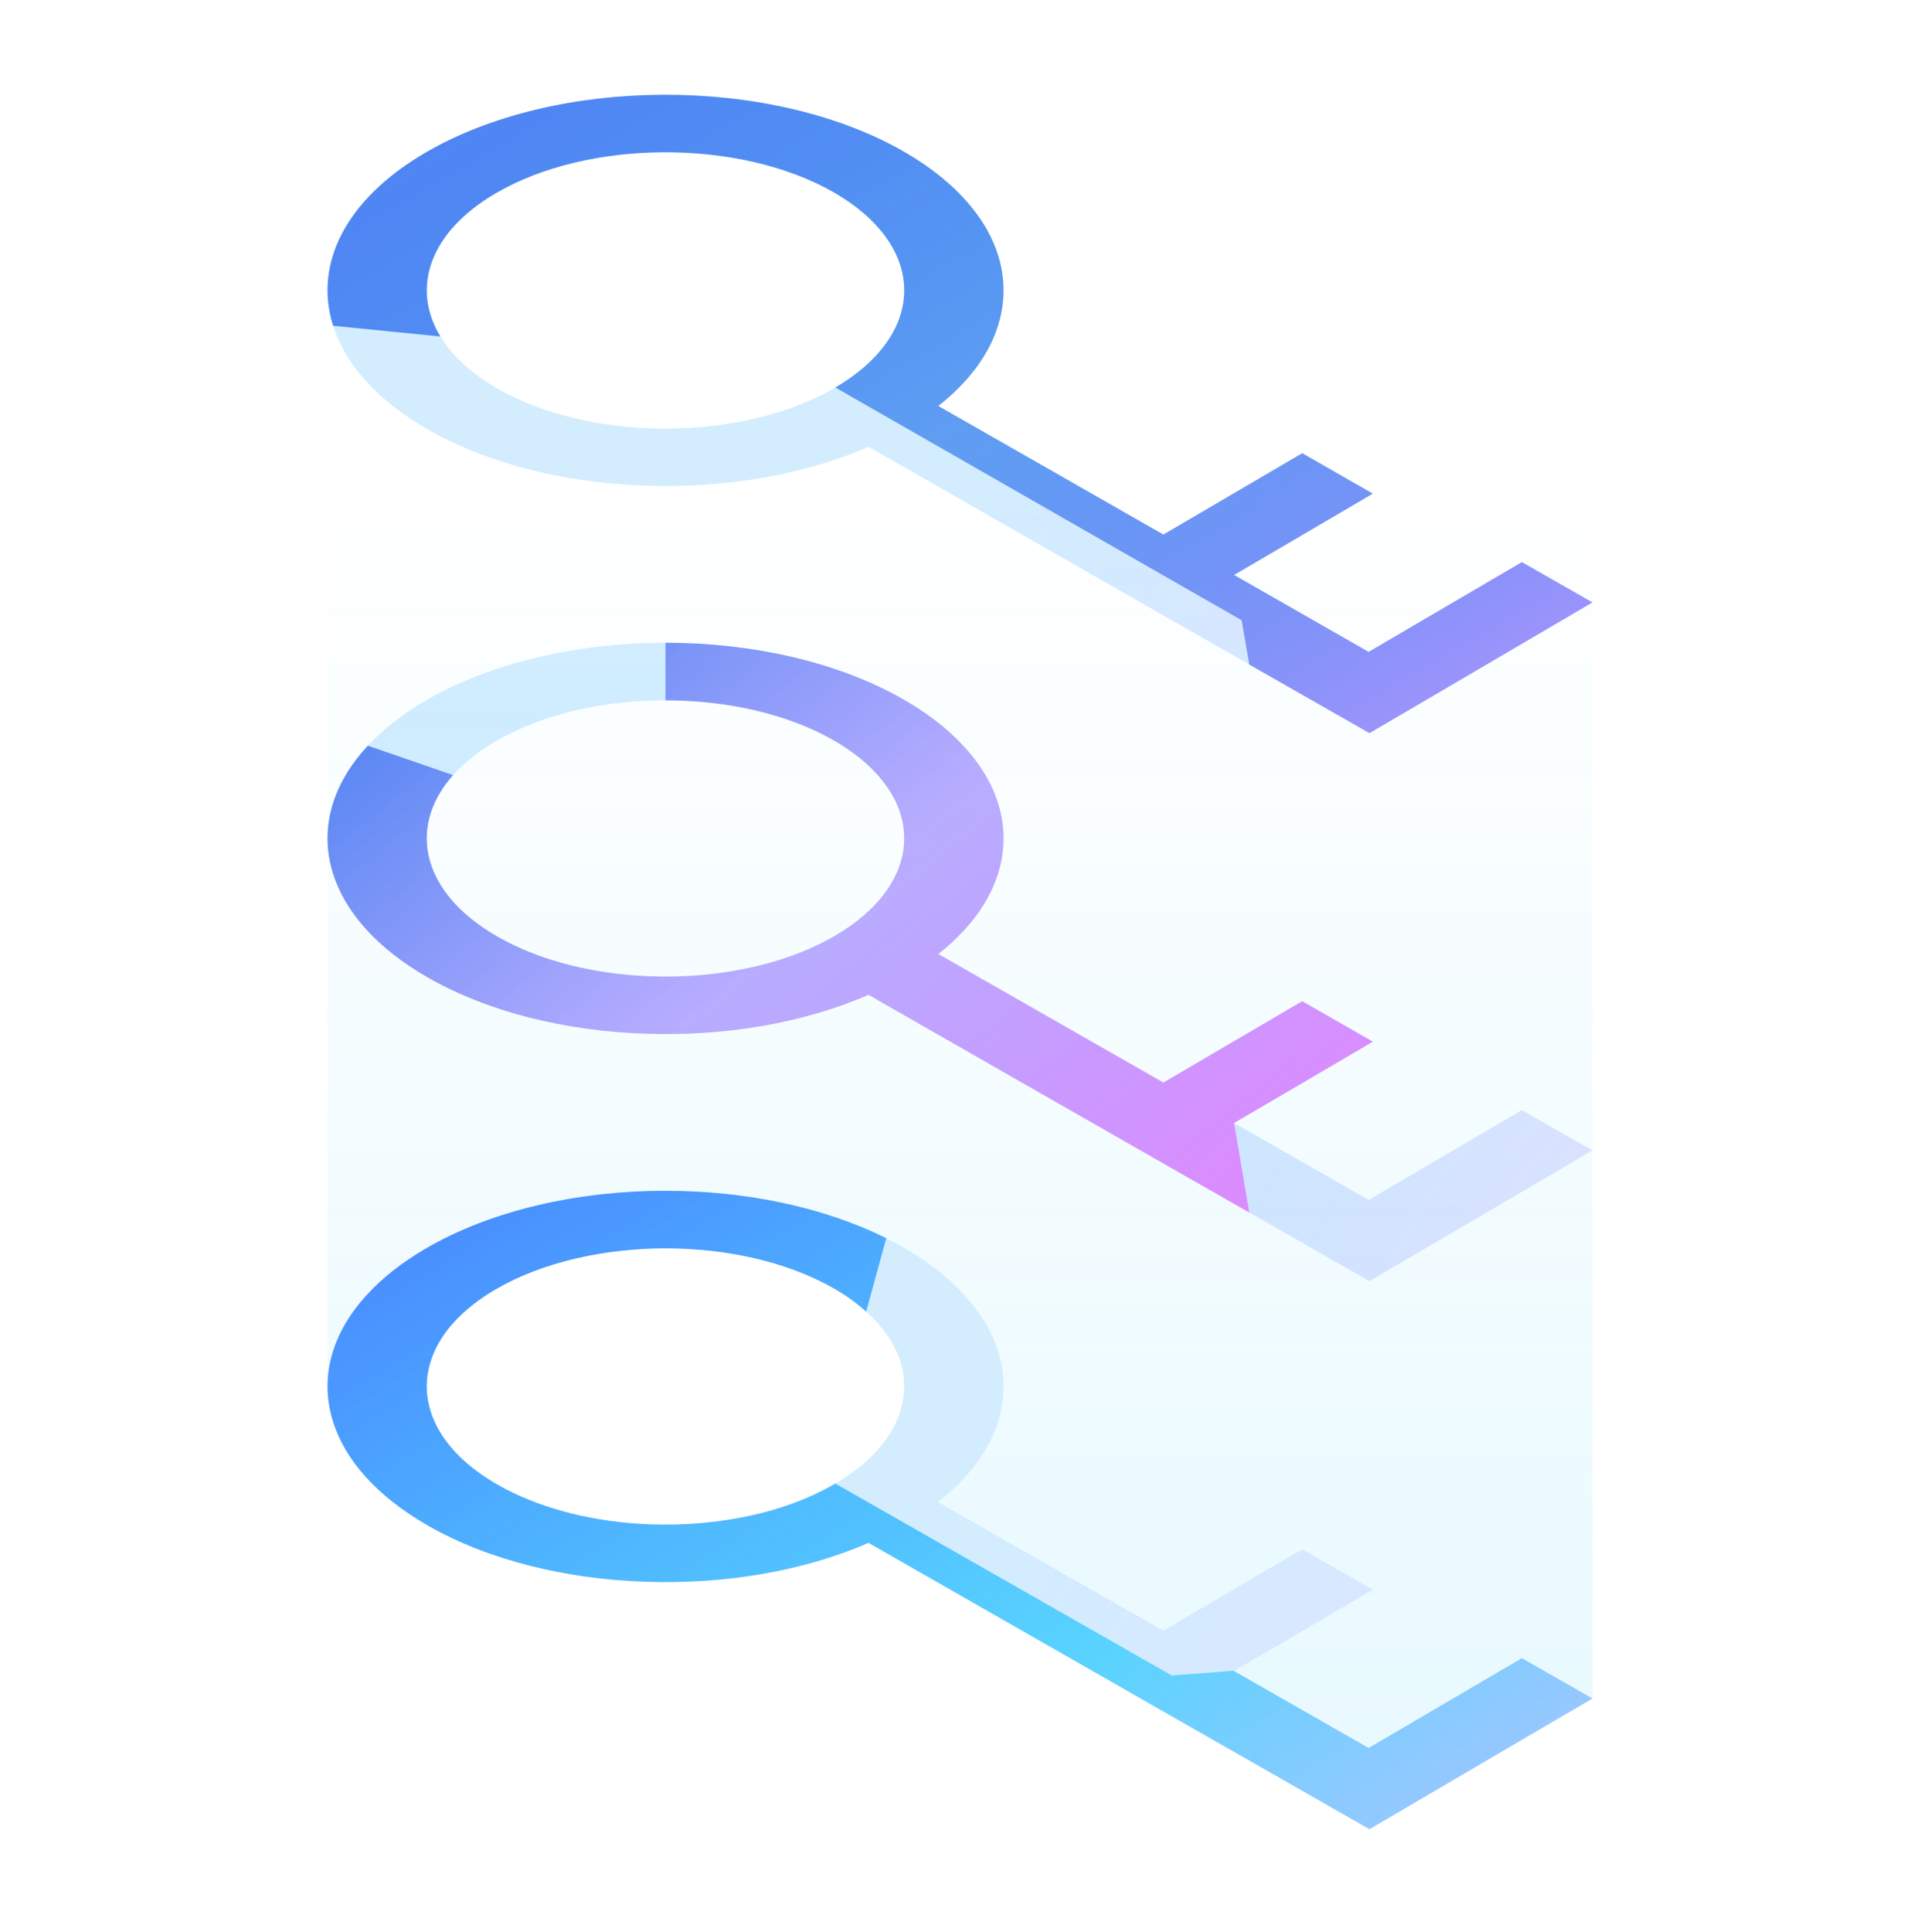 <svg width="170" height="171" viewBox="0 0 170 171" fill="none" xmlns="http://www.w3.org/2000/svg">
<path opacity="0.1" fill-rule="evenodd" clip-rule="evenodd" d="M29 122.39V8.39H141V150.39L140.962 150.37L140.998 150.348L134.747 146.78L134.531 146.907L134.5 146.89L133.304 147.626L121.199 154.718L109.282 147.908L109.31 147.891L115.85 144.061L121.55 140.719L115.299 137.142L103.022 144.331L83.096 132.945C85.606 130.961 87.298 128.744 88.163 126.438C89.293 123.448 89.04 120.313 87.405 117.386C85.968 114.83 83.493 112.427 79.961 110.404C79.474 110.124 78.977 109.862 78.471 109.609C72.861 106.809 65.888 105.408 58.923 105.408C51.2 105.408 43.486 107.125 37.632 110.557C35.572 111.768 33.883 113.105 32.573 114.523C30.283 116.971 29.096 119.677 29.006 122.391L29 122.39Z" fill="url(#paint0_linear_2668_112047)"/>
<path fill-rule="evenodd" clip-rule="evenodd" d="M134.749 49.758L121.181 57.707L109.267 50.896L115.852 47.038L121.552 43.696L115.301 40.119L103.007 47.319L83.079 35.937C85.6 33.95 87.298 31.727 88.165 29.415C89.294 26.425 89.041 23.29 87.406 20.364C85.97 17.807 83.495 15.405 79.963 13.381C68.193 6.669 49.241 6.733 37.634 13.535C30.497 17.717 27.788 23.462 29.495 28.837C30.561 32.215 33.361 35.431 37.896 38.023C43.27 41.104 50.154 42.757 57.154 42.992C64.074 43.236 71.102 42.079 76.901 39.55L92.302 48.357L105.292 55.783L112.419 59.847L121.254 64.897L141 53.326L134.749 49.758ZM56.386 37.852C51.888 37.536 47.534 36.389 44.074 34.41C41.717 33.064 40.018 31.474 38.989 29.785C36.387 25.503 38.004 20.553 43.885 17.112C52.087 12.306 65.474 12.261 73.784 17.003C76.458 18.53 78.274 20.373 79.249 22.333C80.388 24.645 80.333 27.12 79.069 29.415C78.473 30.508 77.596 31.565 76.449 32.549C75.727 33.164 74.904 33.751 73.965 34.302C69.186 37.102 62.647 38.285 56.386 37.852Z" fill="url(#paint1_radial_2668_112047)" fill-opacity="0.38"/>
<path fill-rule="evenodd" clip-rule="evenodd" d="M141 53.326L121.254 64.897L110.614 58.827L109.937 54.906L73.965 34.302C74.904 33.751 75.727 33.164 76.449 32.549C77.596 31.565 78.473 30.508 79.069 29.415C80.333 27.12 80.388 24.645 79.249 22.333C78.274 20.373 76.458 18.53 73.784 17.003C65.474 12.261 52.087 12.306 43.885 17.112C38.004 20.553 36.387 25.503 38.989 29.785L29.495 28.837C27.788 23.462 30.497 17.717 37.634 13.535C49.241 6.733 68.193 6.669 79.963 13.381C83.495 15.405 85.97 17.807 87.406 20.364C89.041 23.29 89.294 26.425 88.165 29.415C87.298 31.727 85.6 33.95 83.079 35.937L103.007 47.319L115.301 40.119L121.552 43.696L115.852 47.038L109.267 50.896L121.181 57.707L134.749 49.758L141 53.326Z" fill="url(#paint2_linear_2668_112047)"/>
<path fill-rule="evenodd" clip-rule="evenodd" d="M134.748 98.269L121.181 106.218L109.266 99.407L115.851 95.55L121.551 92.207L115.3 88.63L103.006 95.83L83.079 84.448C85.599 82.461 87.297 80.239 88.164 77.926C89.293 74.936 89.041 71.802 87.406 68.875C85.969 66.319 83.494 63.916 79.962 61.892C74.127 58.559 66.521 56.897 58.924 56.897C51.327 56.897 43.486 58.613 37.633 62.046C35.573 63.256 33.884 64.593 32.574 66.011C29.304 69.507 28.284 73.527 29.494 77.348C30.56 80.726 33.36 83.942 37.895 86.535C43.27 89.615 50.153 91.268 57.154 91.503C64.073 91.747 71.101 90.591 76.9 88.061L92.302 96.869L105.291 104.294L110.612 107.329L112.418 108.359L121.253 113.408L140.999 101.837L134.748 98.269ZM79.068 77.926C78.472 79.019 77.596 80.076 76.448 81.061C75.726 81.675 74.904 82.262 73.964 82.813C69.186 85.613 62.646 86.797 56.386 86.363C51.887 86.047 47.533 84.9 44.074 82.921C41.716 81.576 40.018 79.986 38.988 78.296C37.073 75.144 37.443 71.621 40.117 68.613C41.084 67.538 42.33 66.526 43.884 65.623C48.021 63.202 53.468 61.992 58.924 61.992C64.38 61.992 69.665 63.166 73.784 65.515C76.457 67.041 78.273 68.884 79.249 70.844C80.387 73.157 80.333 75.632 79.068 77.926Z" fill="url(#paint3_radial_2668_112047)" fill-opacity="0.38"/>
<path fill-rule="evenodd" clip-rule="evenodd" d="M115.851 95.55L109.266 99.407L110.612 107.329L105.291 104.294L92.302 96.869L76.9 88.061C71.101 90.591 64.073 91.747 57.154 91.503C50.153 91.268 43.27 89.615 37.895 86.535C33.36 83.942 30.56 80.726 29.494 77.348C28.284 73.527 29.304 69.507 32.574 66.011L40.117 68.613C37.443 71.621 37.073 75.144 38.988 78.296C40.018 79.986 41.716 81.576 44.074 82.921C47.533 84.9 51.887 86.047 56.386 86.363C62.646 86.797 69.186 85.613 73.964 82.813C74.904 82.262 75.726 81.675 76.448 81.061C77.596 80.076 78.472 79.019 79.068 77.926C80.333 75.632 80.387 73.157 79.249 70.844C78.273 68.884 76.457 67.041 73.784 65.515C69.665 63.166 64.29 61.992 58.924 61.992V56.897C66.521 56.897 74.127 58.559 79.962 61.892C83.494 63.916 85.969 66.319 87.406 68.875C89.041 71.802 89.293 74.936 88.164 77.926C87.297 80.239 85.599 82.461 83.079 84.448L103.006 95.83L115.3 88.63L121.551 92.207L115.851 95.55Z" fill="url(#paint4_linear_2668_112047)"/>
<path fill-rule="evenodd" clip-rule="evenodd" d="M134.748 146.78L121.181 154.729L109.266 147.918L109.311 147.891L115.851 144.061L121.551 140.719L115.3 137.142L103.006 144.341L83.079 132.96C85.599 130.972 87.297 128.75 88.164 126.438C89.293 123.448 89.041 120.313 87.406 117.386C85.969 114.83 83.494 112.427 79.962 110.404C79.475 110.124 78.978 109.862 78.472 109.609C72.862 106.809 65.889 105.408 58.924 105.408C51.201 105.408 43.486 107.125 37.633 110.557C35.573 111.768 33.884 113.105 32.574 114.523C29.304 118.019 28.284 122.038 29.494 125.859C30.56 129.238 33.36 132.454 37.895 135.046C43.27 138.127 50.153 139.78 57.154 140.014C64.073 140.258 71.101 139.102 76.9 136.573L92.302 145.38L105.291 152.805L110.612 155.841L112.418 156.87L121.253 161.92L140.999 150.348L134.748 146.78ZM73.964 131.325C69.186 134.125 62.646 135.308 56.386 134.875C51.887 134.558 47.533 133.411 44.074 131.433C41.716 130.087 40.018 128.497 38.988 126.808C37.073 123.655 37.443 120.132 40.117 117.124C41.084 116.049 42.33 115.038 43.884 114.134C48.021 111.714 53.468 110.503 58.924 110.503C64.38 110.503 69.665 111.677 73.784 114.026C74.904 114.658 75.87 115.363 76.692 116.104C77.831 117.115 78.68 118.217 79.249 119.356C80.387 121.668 80.333 124.143 79.068 126.438C78.472 127.531 77.596 128.588 76.448 129.572C76.051 129.906 75.626 130.241 75.166 130.557C74.786 130.819 74.389 131.072 73.964 131.325Z" fill="url(#paint5_radial_2668_112047)" fill-opacity="0.38"/>
<path fill-rule="evenodd" clip-rule="evenodd" d="M140.999 150.348L121.253 161.92L112.418 156.87L110.612 155.841L105.291 152.805L92.302 145.38L76.9 136.573C71.101 139.102 64.073 140.258 57.154 140.014C50.153 139.78 43.27 138.127 37.895 135.046C33.36 132.454 30.56 129.238 29.494 125.859C28.284 122.038 29.304 118.019 32.574 114.523C33.884 113.105 35.573 111.768 37.633 110.557C43.486 107.125 51.201 105.408 58.924 105.408C65.889 105.408 72.862 106.809 78.472 109.609L76.692 116.104C75.87 115.363 74.904 114.658 73.784 114.026C69.665 111.677 64.29 110.503 58.924 110.503C53.558 110.503 48.021 111.714 43.884 114.134C42.33 115.038 41.084 116.049 40.117 117.124C37.443 120.132 37.073 123.655 38.988 126.808C40.018 128.497 41.716 130.087 44.074 131.433C47.533 133.411 51.887 134.558 56.386 134.875C62.646 135.308 69.186 134.125 73.964 131.325C73.585 131.587 74.389 131.072 73.964 131.325L103.75 148.312L109.311 147.891L109.266 147.918L121.181 154.729L134.748 146.78L140.999 150.348Z" fill="url(#paint6_linear_2668_112047)"/>
<defs>
<linearGradient id="paint0_linear_2668_112047" x1="85" y1="154.718" x2="85" y2="8.39" gradientUnits="userSpaceOnUse">
<stop stop-color="#1AC7FE"/>
<stop offset="0.76" stop-color="#1AC7FE" stop-opacity="0"/>
</linearGradient>
<radialGradient id="paint1_radial_2668_112047" cx="0" cy="0" r="1" gradientUnits="userSpaceOnUse" gradientTransform="translate(159.683 77.605) rotate(-145.233) scale(134.448 158.841)">
<stop stop-color="#E6A9FF"/>
<stop offset="0.59" stop-color="#34A9FF" stop-opacity="0.57"/>
</radialGradient>
<linearGradient id="paint2_linear_2668_112047" x1="292" y1="129.39" x2="156.89" y2="-107.628" gradientUnits="userSpaceOnUse">
<stop stop-color="#DA8CFF"/>
<stop offset="0.487" stop-color="#AF93FF" stop-opacity="0.97"/>
<stop offset="0.668" stop-color="#035FE9" stop-opacity="0.56"/>
<stop offset="0.888" stop-color="#507EF5" stop-opacity="0.98"/>
</linearGradient>
<radialGradient id="paint3_radial_2668_112047" cx="0" cy="0" r="1" gradientUnits="userSpaceOnUse" gradientTransform="translate(159.682 126.117) rotate(-145.23) scale(134.449 158.848)">
<stop stop-color="#E6A9FF"/>
<stop offset="0.59" stop-color="#34A9FF" stop-opacity="0.57"/>
</radialGradient>
<linearGradient id="paint4_linear_2668_112047" x1="122" y1="93.89" x2="10.975" y2="-42.51" gradientUnits="userSpaceOnUse">
<stop stop-color="#DA8CFF"/>
<stop offset="0.234" stop-color="#AF93FF" stop-opacity="0.71"/>
<stop offset="0.563" stop-color="#035FE9" stop-opacity="0.87"/>
<stop offset="0.888" stop-color="#5E8BFF" stop-opacity="0.6"/>
</linearGradient>
<radialGradient id="paint5_radial_2668_112047" cx="0" cy="0" r="1" gradientUnits="userSpaceOnUse" gradientTransform="translate(159.682 174.629) rotate(-145.23) scale(134.449 158.848)">
<stop stop-color="#E6A9FF"/>
<stop offset="0.59" stop-color="#34A9FF" stop-opacity="0.57"/>
</radialGradient>
<linearGradient id="paint6_linear_2668_112047" x1="368.5" y1="263.89" x2="190.776" y2="-34.108" gradientUnits="userSpaceOnUse">
<stop stop-color="#DA8CFF"/>
<stop offset="0.512" stop-color="#AF93FF" stop-opacity="0.4"/>
<stop offset="0.69" stop-color="#1AC7FE" stop-opacity="0.66"/>
<stop offset="0.907" stop-color="#497CFF"/>
</linearGradient>
</defs>
</svg>